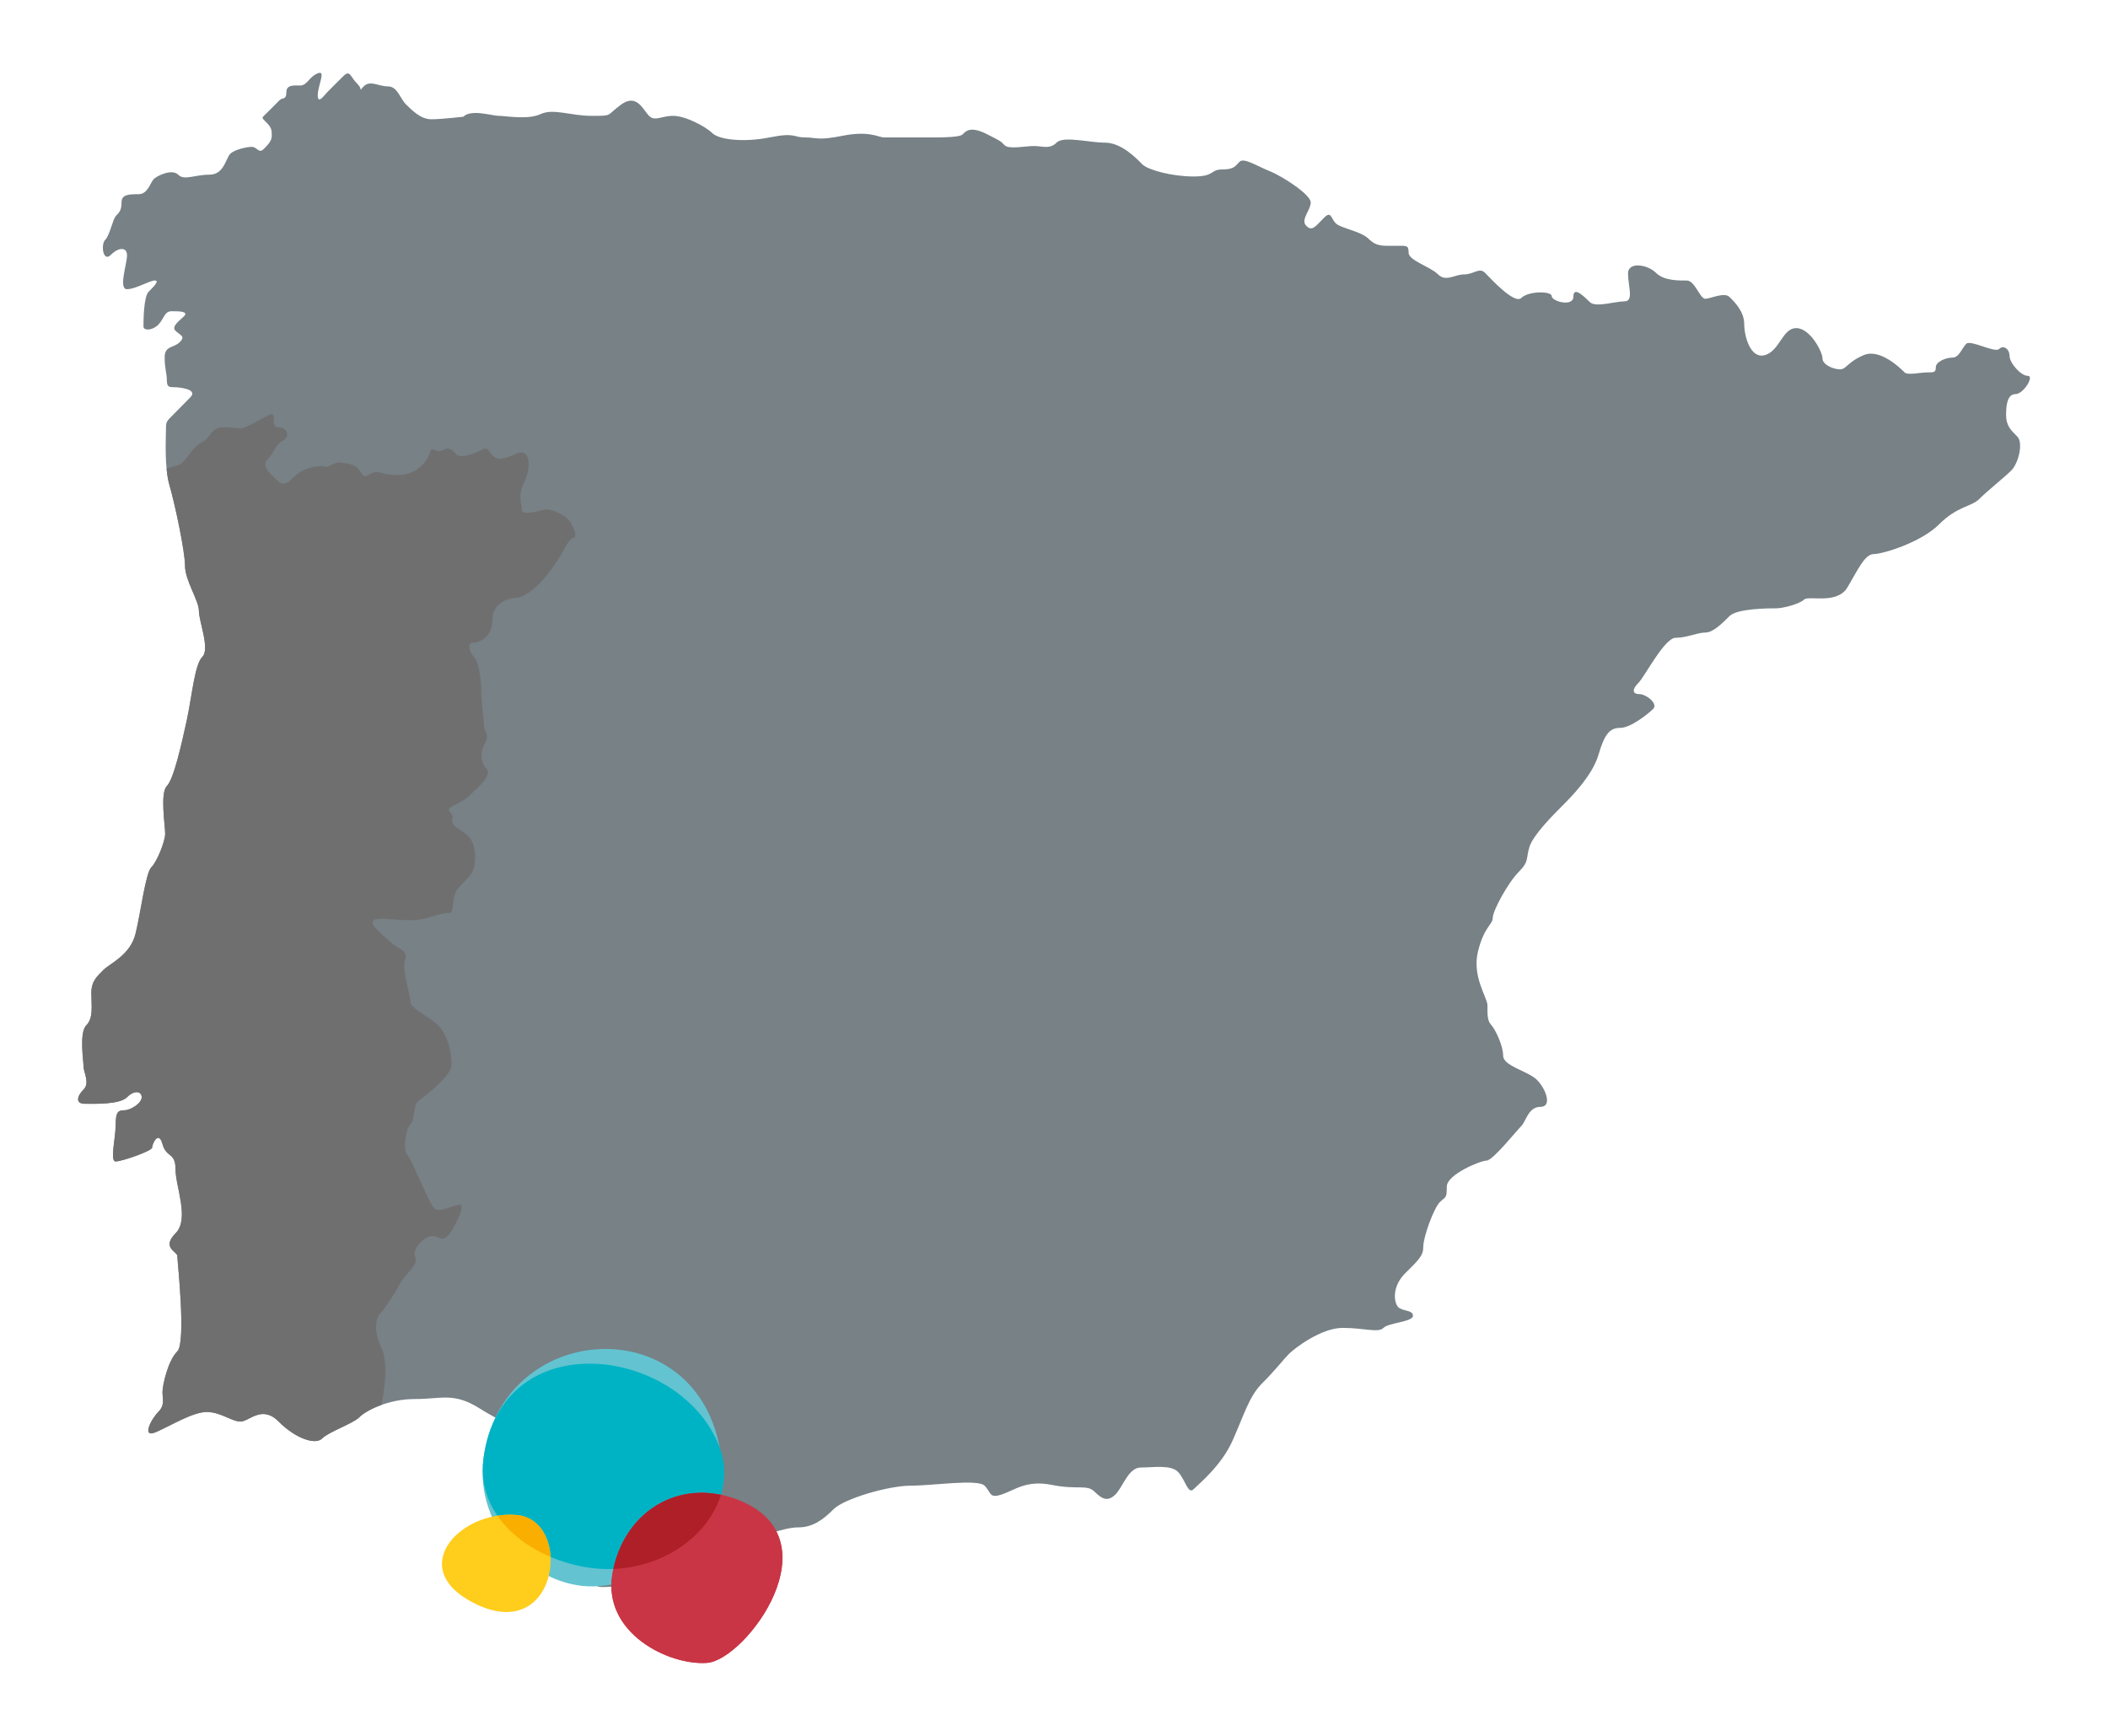 <?xml version="1.0" encoding="utf-8"?>
<!-- Generator: Adobe Illustrator 16.0.4, SVG Export Plug-In . SVG Version: 6.00 Build 0)  -->
<!DOCTYPE svg PUBLIC "-//W3C//DTD SVG 1.1//EN" "http://www.w3.org/Graphics/SVG/1.1/DTD/svg11.dtd">
<svg version="1.1" id="MAPAS" xmlns:x="http://ns.adobe.com/Extensibility/1.0/" xmlns:i="http://ns.adobe.com/AdobeIllustrator/10.0/" xmlns:graph="http://ns.adobe.com/Graphs/1.0/"
	 xmlns="http://www.w3.org/2000/svg" xmlns:xlink="http://www.w3.org/1999/xlink" xmlns:a="http://ns.adobe.com/AdobeSVGViewerExtensions/3.0/"
	 x="0px" y="0px" width="270px" height="222.353px" viewBox="0 0 270 222.353" enable-background="new 0 0 270 222.353"
	 xml:space="preserve">
<g>
	<g>
		<g>
			<path fill="#778186" d="M180.416,32.365c0-0.996-0.216-0.878-1.773-0.878c-1.557,0-2.321,0.111-3.339-0.886
				c-0.988-0.997-3.548-1.342-4.218-2.001c-0.666-0.665-0.558-1.668-1.543-0.665c-1.006,1-1.454,1.771-2.224,1
				c-0.793-0.785,0.563-2.003,0.563-3.008c0-0.996-3.572-3.32-5.229-3.991c-1.67-0.669-3.336-1.78-3.885-1.217
				c-0.555,0.547-0.676,0.988-2.233,0.988c-1.557,0-0.882,0.899-3.66,0.899c-2.772,0-5.827-0.836-6.557-1.55
				c-0.719-0.735-2.673-2.784-4.775-2.784c-2.092,0-5.33-0.895-6.213,0c-0.891,0.887-1.79,0.433-2.894,0.433
				c-1.111,0-3.212,0.454-3.761-0.102c-0.563-0.558-0.345-0.445-2.345-1.458c-2.003-0.996-2.617-0.375-3.04,0.075
				c-0.46,0.45-3.517,0.384-5.404,0.384s-3.997,0-4.667,0c-0.663,0-1.882-0.891-5.224-0.226c-3.327,0.668-3.327,0.226-4.882,0.226
				c-1.554,0-1.209-0.671-4.545,0c-3.342,0.669-6.506,0.282-7.333-0.555c-0.842-0.833-3.442-2.209-4.994-2.209
				c-1.562,0-2.348,0.756-3.114,0c-0.776-0.799-1.563-2.892-3.566-1.45c-1.985,1.45-0.988,1.45-3.767,1.45s-4.891-0.991-6.548-0.224
				c-1.676,0.764-4.454,0.224-5.342,0.224c-0.879,0-3.561-0.894-4.552,0.109c0,0-2.77,0.329-4.1,0.329
				c-1.342,0-2.388-1.071-3.238-1.888c-0.816-0.834-1.106-2.324-2.333-2.324c-1.204,0-2.271-0.836-3.101,0
				c-0.83,0.816,0.086,0.573-0.83-0.346c-0.923-0.911-0.889-1.879-1.831-0.911c-0.962,0.957-1.299,1.282-1.848,1.848
				C41.511,12.19,40.7,13.467,40.7,12.19c0-1.241,1.106-3.255,0-2.797c-1.117,0.43-1.348,1.556-2.229,1.556
				c-0.885,0-1.793-0.113-1.793,0.884c0,0.996-0.475,0.621-0.865,0.996c-0.391,0.395-1.108,1.116-1.108,1.116
				s-0.5,0.496-0.846,0.833c-0.327,0.327-0.376,0.274,0.297,0.946c0.651,0.651,0.651,0.987,0.651,1.666
				c0,0.655-0.434,1.1-1.043,1.712c-0.617,0.61-0.839-0.288-1.517-0.288c-0.652,0-2.216,0.344-2.762,0.898
				c-0.562,0.556-0.775,2.665-2.675,2.665c-1.885,0-3.218,0.788-3.988,0c-0.781-0.784-2.672,0.114-3.123,0.555
				c-0.439,0.442-0.768,1.945-1.942,1.945c-1.155,0-2.192,0-2.192,1.03c0,1.024-0.262,1.277-0.704,1.734
				c-0.442,0.457-0.772,2.451-1.382,3.077c-0.609,0.619-0.268,2.939,0.721,1.925c0.997-0.991,2.069-1.03,2.069,0.066
				c0,1.115-1.13,4.334,0,4.334c1.104,0,2.894-1.113,3.546-1.113c0.663,0-0.115,0.777-0.782,1.445
				c-0.655,0.665-0.655,3.883-0.655,4.443c0,0.556,1.109,0.556,1.889-0.217c0.767-0.78,0.767-1.733,1.718-1.733
				c0.937,0,2.213,0,1.586,0.644c-0.649,0.632-1.646,1.306-1.089,1.862c0.549,0.555,1.333,0.667,0.549,1.445
				c-0.771,0.773-1.939,0.448-1.939,1.934c0,1.509,0.278,2.062,0.278,2.945c0,0.899,0.334,0.899,0.891,0.899
				c0.563,0,3.216,0.211,2.104,1.316c-1.114,1.122-0.994,1.008-2.046,2.072c-1.06,1.043-1.06,1.043-1.06,2.037
				c0,1.002-0.225,4.777,0.445,7.114c0.681,2.33,1.994,8.455,1.994,10.335c0,1.888,1.778,4.445,1.778,5.77
				c0,1.343,1.442,4.889,0.445,5.89c-0.994,0.994-1.322,4.99-1.994,8.122c-0.678,3.09-1.667,7.538-2.558,8.438
				c-0.891,0.882-0.212,5.086-0.212,6.089c0,1.004-1.055,3.623-1.793,4.341c-0.71,0.737-1.322,5.667-1.991,8.438
				c-0.661,2.78-3.284,3.842-4.112,4.676c-0.827,0.825-1.562,1.437-1.562,2.987c0,1.559,0.296,3.174-0.644,4.115
				c-0.943,0.941-0.346,4.659-0.346,5.337c0,0.655,0.825,2.063,0,2.879c-0.833,0.833-1.111,1.836,0.173,1.836
				c1.272,0,4.428,0.111,5.388-0.836c0.939-0.951,1.879-0.787,1.879,0c0,0.781-1.437,1.667-2.221,1.667
				c-0.788,0-1.112,0.21-1.112,1.876c0,1.67-0.772,4.681,0,4.681c0.784,0,4.672-1.342,4.672-1.783c0-0.442,0.819-2.274,1.327-0.442
				c0.515,1.829,1.667,0.997,1.667,3.22c0,2.224,1.833,6.393,0,8.209c-1.833,1.848,0.229,2.353,0.229,2.894
				c0,0.559,1.161,11.068,0,12.229c-1.181,1.152-1.896,4.316-1.896,5.215c0,0.891,0.343,1.658-0.548,2.551
				c-0.902,0.901-2.225,3.45-0.23,2.549c2.006-0.882,4.666-2.549,6.451-2.549c1.767,0,3.215,1.227,4.318,1.227
				c1.109,0,2.727-2.178,4.885,0c2.175,2.175,4.694,3.023,5.562,2.175c0.856-0.871,3.945-1.899,4.775-2.731
				c0.836-0.834,3.655-2.332,7.108-2.332c3.448,0,4.994-0.891,8.321,1.218c3.336,2.109,6.459,2.991,7.12,5.112
				c0.67,2.106,1.167,5.826,2.672,7.33c1.489,1.497,2.88,1.879,2.88,2.78c0,0.883-0.886,0.769,0,2.778
				c0.888,1.987,1.6,4.054,2.221,4.659c0.615,0.609,3.778-0.439,4.891,0.664c1.104,1.104,1.543,1.561,2.445,2.444
				c0.891,0.898,1.37,1.834,2.318,0.898c0.957-0.948,4.506-3.396,6-4.886c1.505-1.521,2.56-5.232,4.008-5.232
				c1.437,0,4.324-1.324,6.218-1.324c1.891,0,3.222-1.007,4.546-2.337c1.333-1.332,7.008-3.007,9.884-3.007
				c2.888,0,8.56-0.883,9.442,0c0.899,0.895,0.562,1.684,2.229,1.117c1.664-0.547,3.109-1.871,6.388-1.216
				c3.278,0.668,4.496-0.115,5.49,0.881c0.997,1,1.728,1.276,2.67,0.335c0.939-0.957,1.666-3.439,3.224-3.439
				c1.549,0,3.827-0.395,4.775,0.554c0.931,0.948,1.275,2.945,1.997,2.224c0.727-0.727,3.558-3.008,4.994-6.228
				c1.448-3.224,2.108-5.659,3.778-7.325c1.675-1.667,2.729-3.058,3.439-3.774c0.721-0.721,4.114-3.337,6.884-3.337
				c2.784,0,4.569,0.669,5.224,0c0.661-0.671,3.784-0.767,3.784-1.553c0-0.769-1.342-0.556-1.888-1.111
				c-0.557-0.557-0.842-2.61,0.891-4.333c1.728-1.721,2.322-2.224,2.322-3.435c0-1.225,1.333-4.889,2.109-5.67
				c0.781-0.77,0.898-0.445,0.898-1.997c0-1.551,4.319-3.333,5.101-3.333c0.784,0,3.836-3.836,4.448-4.431
				c0.605-0.624,0.899-2.451,2.437-2.451c1.552,0,0.729-2.274-0.435-3.454c-1.178-1.161-4.333-1.761-4.333-3.106
				c0-1.339-1.068-3.481-1.571-3.99c-0.479-0.504-0.439-1.454-0.439-2.449c0-1-1.994-3.667-1.219-6.886
				c0.785-3.219,1.896-3.443,1.896-4.33c0-0.888,1.945-4.497,3.336-5.887c1.374-1.389,0.883-1.667,1.374-3.223
				c0.505-1.551,3.065-4.103,4.178-5.215c1.104-1.112,3.882-3.889,4.657-6.564c0.776-2.664,1.439-3.441,2.781-3.441
				c1.331,0,3.546-1.767,4.227-2.434c0.655-0.672-0.898-1.896-1.793-1.896c-0.882,0-0.939-0.615-0.095-1.44
				c0.825-0.834,3.336-5.772,4.765-5.772c1.439,0,2.778-0.669,3.784-0.669c0.991,0,2.108-1.112,3.108-2.109
				c0.997-0.996,5.109-0.996,5.997-0.996c0.885,0,2.991-0.567,3.551-1.116c0.555-0.57,4.216,0.669,5.552-1.552
				c1.339-2.24,2.221-4.284,3.391-4.284c1.161,0,6.057-1.494,8.379-3.826c2.339-2.337,4.12-2.223,5.117-3.22
				c0.994-1,3.172-2.732,4.111-3.664c0.939-0.948,1.552-3.564,0.771-4.333c-0.771-0.788-1.439-1.342-1.439-2.782
				c0-1.435,0.221-2.664,1.218-2.664c1.003,0,2.442-2.337,1.561-2.337c-0.899,0-2.336-1.668-2.336-2.55
				c0-0.894-0.779-1.441-1.333-0.894c-0.547,0.552-3.664-1.217-4.213-0.662c-0.563,0.556-0.899,1.77-1.781,1.77
				s-2.118,0.555-2.118,1.226c0,0.669-0.212,0.669-1.111,0.669c-0.883,0-2.482,0.394-2.891,0c-0.377-0.394-3.098-3.109-5.204-2.224
				c-2.12,0.884-2.229,1.831-3.062,1.831c-0.825,0-2.247-0.572-2.247-1.405c0-0.845-1.586-3.876-3.361-3.876
				c-1.773,0-2.106,2.896-3.988,3.451c-1.896,0.555-2.676-2.437-2.676-3.988c0-1.554-1.206-2.8-1.885-3.449
				c-0.661-0.671-2.445,0.226-3.108,0.226c-0.676,0-1.334-2.336-2.345-2.336c-0.988,0-2.937,0.056-3.979-0.997
				c-1.066-1.061-3.566-1.457-3.566,0.096c0,1.572,0.776,3.566-0.442,3.566c-1.227,0-3.715,0.834-4.453,0.095
				c-0.713-0.7-2.101-2.089-2.101-0.7c0,1.374-2.781,0.605-2.781-0.064c0-0.668-2.982-0.668-3.882,0.228
				c-0.883,0.887-3.945-2.5-4.667-3.221c-0.721-0.721-1.448,0.214-2.657,0.214c-1.228,0-2.342,0.996-3.345,0
				C183.194,34.148,180.416,33.379,180.416,32.365"/>
			<path fill="#706F6F" d="M73.425,68.92c0.718-0.158-0.213-1.956-0.63-2.365c-0.399-0.42-2.002-1.506-3.141-1.242
				c-1.126,0.26-2.818,0.719-2.818,0c0-0.721-0.563-1.899,0.311-3.55c0.867-1.652,0.867-4.481-0.979-3.662
				c-1.865,0.833-2.46,0.833-3.098,0.214c-0.612-0.608-0.5-1.18-1.54-0.608c-1.029,0.556-2.624,0.965-3.031,0.556
				c-0.408-0.413-0.785-1.128-1.759-0.605c-0.979,0.508-1.385-0.737-1.692,0.359c-0.311,1.062-1.641,2.831-4.071,2.831
				c-2.411,0-2.469-0.833-3.701-0.066c-1.235,0.783-0.664-0.981-2.525-1.345c-1.856-0.357-1.546-0.192-2.521,0.219
				c-0.985,0.405-0.104-0.149-1.75,0.113c-1.651,0.246-2.341,0.848-3.094,1.584c-0.739,0.736-1.311,0.753-1.848,0.211
				c-0.543-0.536-2.192-1.777-1.293-2.691c0.896-0.886,1.04-2,1.959-2.408c0.929-0.41,0.728-1.703-0.465-1.703
				c-1.176,0-0.302-1.7-0.932-1.7c-0.603,0-3.014,1.799-4.014,1.799c-0.982,0-2.698-0.431-3.394,0.265
				c-0.692,0.692-0.759,1.126-1.741,1.632c-0.985,0.523-2.065,2.635-2.738,2.797c-0.267,0.064-0.922,0.263-1.586,0.476
				c0.075,0.75,0.187,1.494,0.368,2.106c0.681,2.33,1.994,8.455,1.994,10.335c0,1.888,1.778,4.445,1.778,5.77
				c0,1.343,1.442,4.889,0.445,5.89c-0.994,0.994-1.322,4.99-1.994,8.122c-0.678,3.09-1.667,7.538-2.558,8.438
				c-0.891,0.882-0.212,5.086-0.212,6.089c0,1.004-1.055,3.623-1.793,4.341c-0.71,0.737-1.322,5.667-1.991,8.438
				c-0.661,2.78-3.284,3.842-4.112,4.676c-0.827,0.825-1.562,1.437-1.562,2.987c0,1.559,0.296,3.174-0.644,4.115
				c-0.943,0.941-0.346,4.659-0.346,5.337c0,0.655,0.825,2.063,0,2.879c-0.833,0.833-1.111,1.836,0.173,1.836
				c1.272,0,4.428,0.111,5.388-0.836c0.939-0.951,1.879-0.787,1.879,0c0,0.781-1.437,1.667-2.221,1.667
				c-0.788,0-1.112,0.21-1.112,1.876c0,1.67-0.772,4.681,0,4.681c0.784,0,4.672-1.342,4.672-1.783c0-0.442,0.819-2.274,1.327-0.442
				c0.515,1.829,1.667,0.997,1.667,3.22c0,2.224,1.833,6.393,0,8.209c-1.833,1.848,0.229,2.353,0.229,2.894
				c0,0.559,1.161,11.068,0,12.229c-1.181,1.152-1.896,4.316-1.896,5.215c0,0.891,0.343,1.658-0.548,2.551
				c-0.902,0.901-2.225,3.45-0.23,2.549c2.006-0.882,4.666-2.549,6.451-2.549c1.767,0,3.215,1.227,4.318,1.227
				c1.109,0,2.727-2.178,4.885,0c2.175,2.175,4.694,3.023,5.562,2.175c0.856-0.871,3.945-1.899,4.775-2.731
				c0.445-0.461,1.469-1.096,2.839-1.584l0,0c0,0,1.098-5.051,0-7.261c-1.086-2.204-0.701-3.894-0.201-4.383
				c0.482-0.484,2.058-2.829,2.574-3.908c0.515-1.076,2.42-2.32,1.954-3.398c-0.466-1.083,1.232-2.675,2.161-2.675
				c0.919,0,1.184,0.767,1.959,0c0.776-0.776,2.417-4.016,1.592-4.016c-0.815,0-2.632,1.128-3.295,0.458
				c-0.667-0.669-2.883-6.278-3.445-6.85c-0.555-0.556-0.233-3.27,0.364-3.856c0.581-0.589,0.509-2.52,0.877-2.879
				c0.359-0.376,4.428-3.138,4.428-4.838c0-1.684-0.497-3.776-1.716-4.997c-1.209-1.198-3.548-2.155-3.548-3.03
				c0-0.878-1.136-4.221-0.679-5.415c0.466-1.175-1.02-1.391-1.879-2.256c-0.885-0.88-4.342-3.238-0.58-2.942
				c3.761,0.31,4.333,0.155,5.867-0.296c1.54-0.471,1.761-0.471,2.267-0.471c0.523,0,0.368-1.324,0.719-2.472
				c0.367-1.122,2.117-1.961,2.419-3.333c0.311-1.407,0.182-3.125-0.721-4.019c-0.894-0.904-2.319-1.238-2.049-2.22
				c0.262-0.99-1.319-0.957,0.262-1.757c1.56-0.785,1.945-1.23,2.361-1.649c0.417-0.412,2.566-2.209,1.79-2.985
				c-0.77-0.757-0.913-2.049-0.253-3.227c0.679-1.187-0.106-1.605-0.106-2.374c0-0.767-0.353-2.944-0.353-4.429
				c0-1.488-0.311-3.711-0.874-4.271c-0.563-0.567-1.08-1.899-0.106-1.899c0.98,0,2.414-0.875,2.414-2.939
				c0-2.058,1.968-2.776,2.931-2.776c0.991,0,2.781-1.129,4.58-3.613C72.396,70.512,72.706,69.073,73.425,68.92z"/>
		</g>
	</g>
	<g>
		<path fill="#63C3D1" d="M92.181,185.412c1.462,7.68-6.62,17.619-16.188,17.793c-7.644,0.137-15.212-7.521-14.068-16.356
			C64.202,169.272,88.761,167.499,92.181,185.412"/>
		<path fill="#00B3C4" d="M92.181,185.412c2.746,7.32-4.423,15.404-13.992,15.573c-7.639,0.144-17.408-5.301-16.265-14.137
			C64.202,169.272,87.318,172.473,92.181,185.412"/>
		<path fill="#C93545" d="M90.557,213.005c-4.934,0.352-13.35-3.843-12.131-11.309c1.299-7.929,8.468-12.523,16.05-9.578
			C107.208,197.047,95.49,212.654,90.557,213.005"/>
		<path fill="#C93545" d="M90.557,213.005c-4.934,0.352-13.35-3.843-12.131-11.309c1.299-7.929,8.468-12.523,16.05-9.578
			C107.208,197.047,95.49,212.654,90.557,213.005"/>
		<path fill="#FFCD1C" d="M66.14,194.062c7.226,0.604,5.498,16.259-4.905,11.545C51.641,201.178,58.805,193.445,66.14,194.062"/>
		<g>
			<defs>
				<path id="SVGID_1_" d="M92.181,185.412c2.746,7.32-4.423,15.404-13.992,15.573c-7.639,0.144-17.408-5.301-16.265-14.137
					C64.202,169.272,87.318,172.473,92.181,185.412"/>
			</defs>
			<clipPath id="SVGID_2_">
				<use xlink:href="#SVGID_1_"  overflow="visible"/>
			</clipPath>
			<path clip-path="url(#SVGID_2_)" fill="#F9AE00" d="M66.14,194.062c7.226,0.604,5.498,16.259-4.905,11.545
				C51.641,201.178,58.805,193.445,66.14,194.062"/>
			<path clip-path="url(#SVGID_2_)" fill="#AE1F28" d="M90.557,213.005c-4.934,0.352-13.35-3.843-12.131-11.309
				c1.299-7.929,8.468-12.523,16.05-9.578C107.208,197.047,95.49,212.654,90.557,213.005"/>
		</g>
	</g>
</g>
</svg>
